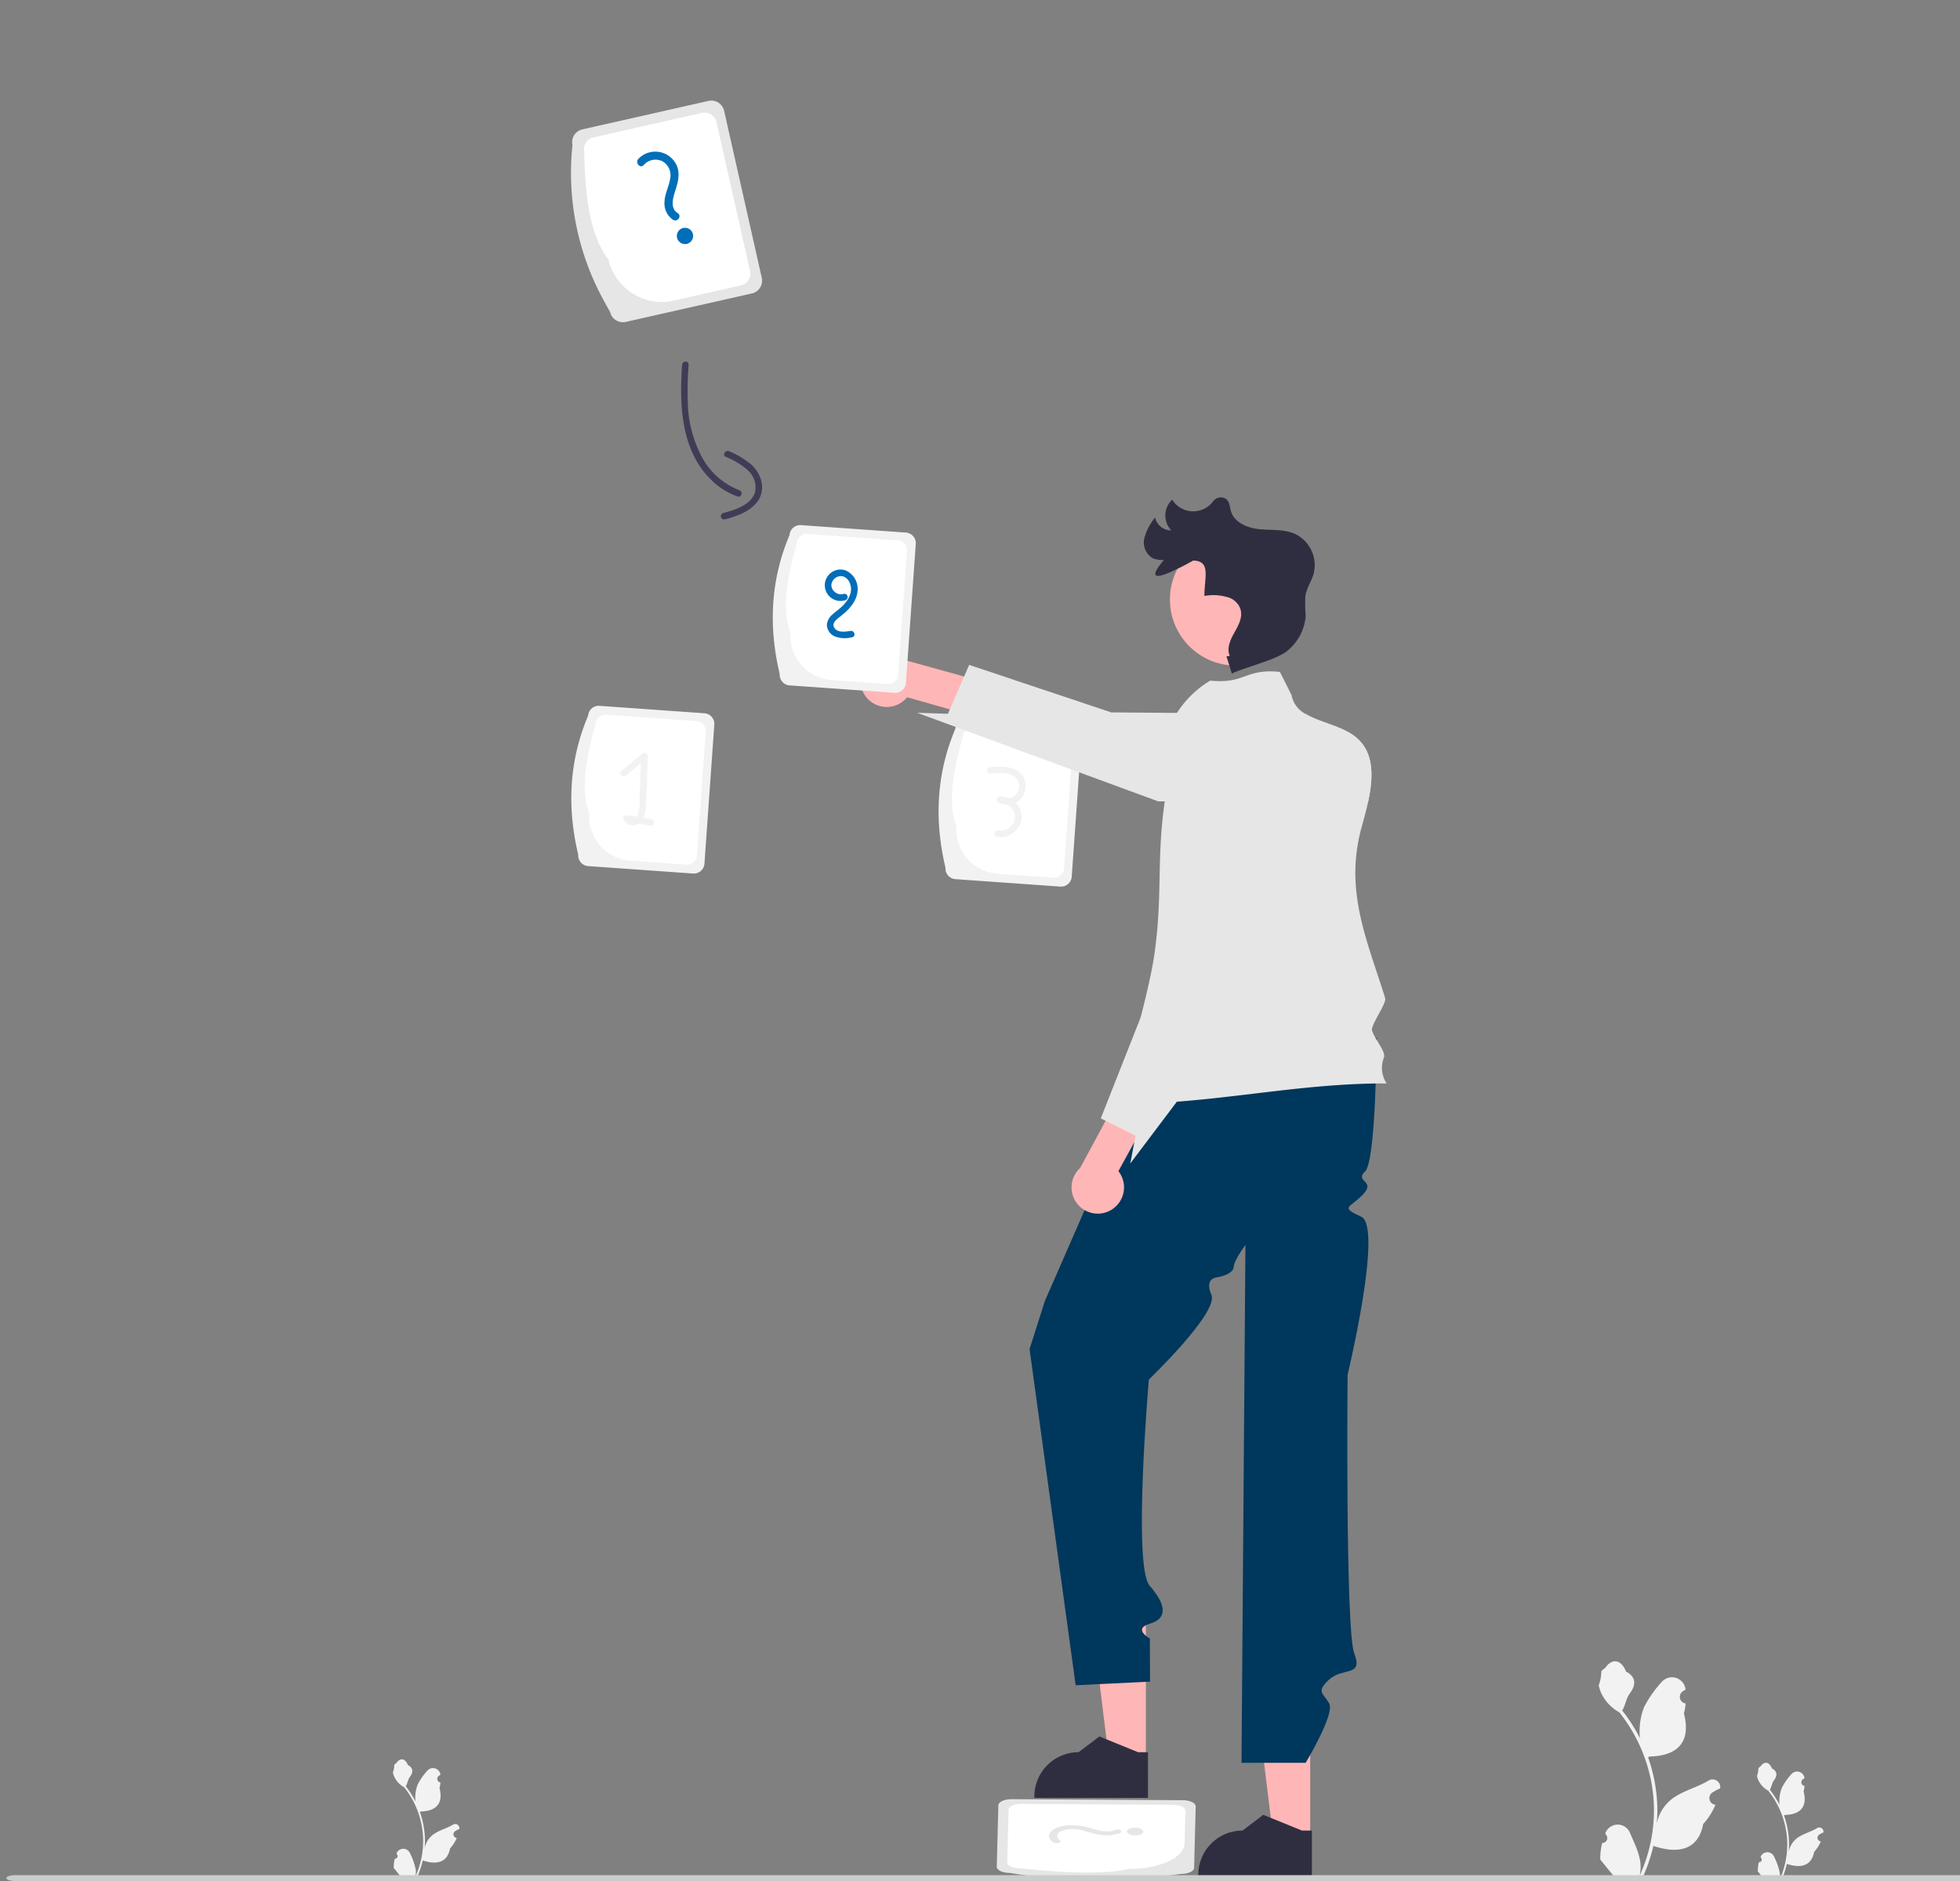 <svg xmlns="http://www.w3.org/2000/svg" xmlns:xlink="http://www.w3.org/1999/xlink" width="421" height="404" viewBox="0 0 421 404"><rect x="0" y="0" width="421" height="404" fill="#808080" stroke="none"/><defs><clipPath id="clip-path"><rect id="Rectangle_217" data-name="Rectangle 217" width="421" height="404" transform="translate(376 150)" fill="#fff"></rect></clipPath></defs><g id="_4_Illustration" data-name="#4 Illustration" transform="translate(-376 -150)" clip-path="url(#clip-path)"><g id="Group_144" data-name="Group 144" transform="translate(566.537 201.6)"><path id="Path_1628" data-name="Path 1628" d="M423.865,107.473l-6.1-27.06L415.778,71.6a2.812,2.812,0,0,0-3.364-2.12l-3,.679-24.089,5.435a2.806,2.806,0,0,0-2.12,3.356,56.9,56.9,0,0,0,6.8,33.543c.409.778.843,1.555,1.293,2.333a2.775,2.775,0,0,0,.794,1.408,2.817,2.817,0,0,0,2.562.712l3.159-.712,1.948-.442,21.985-4.96A2.807,2.807,0,0,0,423.865,107.473Z" transform="translate(-450.777 -99.407)" fill="#e6e6e6"></path><path id="Path_1629" data-name="Path 1629" d="M424.517,108.909l-5.811-25.742-1.391-6.18A2.631,2.631,0,0,0,414.171,75l-1.85.417-21.437,4.837A2.631,2.631,0,0,0,388.9,83.4c.188,9.372,1.17,17.876,5.206,23.066a11.72,11.72,0,0,0,8.038,8.619c.049.016.09.033.139.049.033.008.074.025.106.033a11.634,11.634,0,0,0,5.722.147l14.422-3.258A2.631,2.631,0,0,0,424.517,108.909Z" transform="translate(-453.95 -102.349)" fill="#fff"></path><path id="Path_1630" data-name="Path 1630" d="M417.879,101.385a3.355,3.355,0,0,1,3.926-.856,3.446,3.446,0,0,1,1.757,3.746c-.255,1.689-1.137,3.226-1.217,4.955a4.258,4.258,0,0,0,1.835,3.918c.961.584,1.951-.862.985-1.449-1.59-.966-1.055-3.088-.594-4.536.576-1.808,1.176-3.651.463-5.513a5.031,5.031,0,0,0-8.306-1.585c-.759.818.384,2.149,1.152,1.32Z" transform="translate(-470.145 -117.537)" fill="#026eb9"></path><circle id="Ellipse_275" data-name="Ellipse 275" cx="1.752" cy="1.752" r="1.752" transform="translate(-45.156 -2.68)" fill="#026eb9"></circle><path id="Path_1631" data-name="Path 1631" d="M626.294,793.375l-27.737-.166-9.036-.053c-1.553-.008-2.826.582-2.843,1.319l-.036,1.461-.3,11.713c-.023.732,1.219,1.339,2.772,1.348a117.64,117.64,0,0,0,34.205.554q1.277-.155,2.569-.34a5.247,5.247,0,0,0,1.554-.211c.767-.236,1.274-.642,1.287-1.1l.041-1.536.022-.948.278-10.69C629.083,793.986,627.839,793.382,626.294,793.375Z" transform="translate(-562.775 -458.338)" fill="#e6e6e6"></path><path id="Path_1632" data-name="Path 1632" d="M626.779,795.539l-26.388-.153-6.334-.038c-1.452-.009-2.646.543-2.664,1.231l-.023.9L591.1,807.9c-.018.688,1.144,1.255,2.6,1.264,9.16.945,17.66,1.428,23.644.138,4.356.022,8.2-1.092,10.249-2.76l.08-.059c.016-.014.041-.031.057-.046a3.652,3.652,0,0,0,1.471-2.623l.178-7.013C629.393,796.114,628.23,795.548,626.779,795.539Z" transform="translate(-565.295 -459.505)" fill="#fff"></path><path id="Path_1633" data-name="Path 1633" d="M612.349,808.356c-.809-.575-.893-1.355.078-1.906a6.376,6.376,0,0,1,4.052-.4c1.583.3,2.874.88,4.537,1.107a8.084,8.084,0,0,0,4.236-.415c.791-.379-.386-1-1.181-.614-1.308.627-3.249.147-4.55-.225a14.936,14.936,0,0,0-5.255-.821c-3.6.225-5.474,2.234-3.469,3.658.62.44,2.179.06,1.552-.386Z" transform="translate(-575.194 -464.678)" fill="#e6e6e6"></path><ellipse id="Ellipse_276" data-name="Ellipse 276" cx="1.752" cy="0.831" rx="1.752" ry="0.831" transform="translate(51.524 340.945)" fill="#e6e6e6"></ellipse><path id="Path_1634" data-name="Path 1634" d="M384.542,322.952c-2.41-10.122-2.008-20.091,2.119-29.859a2.288,2.288,0,0,1,2.441-2.118l22.55,1.6a2.288,2.288,0,0,1,2.118,2.441l-2.119,29.859a2.288,2.288,0,0,1-2.441,2.118l-22.55-1.6A2.288,2.288,0,0,1,384.542,322.952Z" transform="translate(-450.876 -190.98)" fill="#f2f2f2"></path><path id="Path_1635" data-name="Path 1635" d="M390.2,316.222c-1.929-4.988-.7-11.848,1.362-19.2a2.143,2.143,0,0,1,2.286-1.983l19.38,1.375a2.143,2.143,0,0,1,1.983,2.286l-1.885,26.57a2.143,2.143,0,0,1-2.286,1.983l-12.005-.852a9.544,9.544,0,0,1-8.835-10.184Z" transform="translate(-454.167 -193.145)" fill="#fff"></path><path id="Path_1636" data-name="Path 1636" d="M412.311,326.869l-1.776-.305a5.962,5.962,0,0,0,.465-2.029c.28-3.737.308-7.51.458-11.254a.71.71,0,0,0-1.2-.5l-4.46,3.694c-.7.576.3,1.564.992.992l3.2-2.651-.294,7.361a10.645,10.645,0,0,1-.386,3.715,1.791,1.791,0,0,1-.256.415l-1.966-.338c-.471-.081-1.07.313-.863.863a2.152,2.152,0,0,0,2.921,1.114,2.377,2.377,0,0,0,.291-.156l2.5.429C412.821,328.374,413.2,327.022,412.311,326.869Z" transform="translate(-462.858 -202.491)" fill="#f2f2f2"></path><path id="Path_1637" data-name="Path 1637" d="M559.542,328.952c-2.41-10.122-2.008-20.091,2.119-29.859a2.288,2.288,0,0,1,2.441-2.118l22.55,1.6a2.288,2.288,0,0,1,2.118,2.441l-2.119,29.859a2.288,2.288,0,0,1-2.441,2.118l-22.55-1.6a2.288,2.288,0,0,1-2.118-2.441Z" transform="translate(-546.989 -194.175)" fill="#f2f2f2"></path><path id="Path_1638" data-name="Path 1638" d="M565.2,322.222c-1.929-4.988-.7-11.848,1.362-19.2a2.143,2.143,0,0,1,2.286-1.983l19.38,1.375a2.142,2.142,0,0,1,1.983,2.286l-1.885,26.57a2.143,2.143,0,0,1-2.286,1.983l-12.005-.852A9.544,9.544,0,0,1,565.2,322.222Z" transform="translate(-550.301 -196.34)" fill="#fff"></path><path id="Path_1639" data-name="Path 1639" d="M586.376,326.669a3.952,3.952,0,0,0,.727-.441,4.025,4.025,0,0,0,1.316-4.186c-.909-3.341-4.905-3.361-7.664-2.959-.89.13-.512,1.482.373,1.353,1.859-.271,4.778-.49,5.777,1.541a2.668,2.668,0,0,1-.427,2.939,2.6,2.6,0,0,1-1.579.751,4.171,4.171,0,0,0-1.837-.343c-.65.031-1.012.976-.354,1.307a4.214,4.214,0,0,0,1.875.442,3.039,3.039,0,0,1,1.715,2.9,3.144,3.144,0,0,1-3.6,2.634c-.881-.177-1.259,1.175-.373,1.353a4.559,4.559,0,0,0,5.357-3.83,4.26,4.26,0,0,0-1.309-3.459Z" transform="translate(-558.793 -205.853)" fill="#f2f2f2"></path><path id="Path_1640" data-name="Path 1640" d="M258.775,670.6h-7.934L247.067,640h11.71Z" transform="translate(-203.181 -344.344)" fill="#ffb6b6"></path><path id="Path_1641" data-name="Path 1641" d="M627.8,777.539H603.4v-.309a9.5,9.5,0,0,1,9.5-9.5h0l4.456-3.381,8.315,3.381h2.13Z" transform="translate(-571.758 -443.003)" fill="#2f2e41"></path><path id="Path_1642" data-name="Path 1642" d="M336.775,706.6h-7.934L325.067,676h11.709Z" transform="translate(-245.888 -363.51)" fill="#ffb6b6"></path><path id="Path_1643" data-name="Path 1643" d="M705.8,813.539H681.4v-.309a9.5,9.5,0,0,1,9.5-9.5h0l4.457-3.381,8.315,3.381h2.13Z" transform="translate(-614.549 -462.169)" fill="#2f2e41"></path><path id="Path_1644" data-name="Path 1644" d="M522.6,276.8a5.643,5.643,0,0,0,8.592-.212l27.052,7.7,3.97-6.959-32.2-8.911A5.635,5.635,0,0,0,522.6,276.8Z" transform="translate(-526.878 -178.441)" fill="#ffb6b6"></path><path id="Path_1645" data-name="Path 1645" d="M638.533,425.226l-28.465,65.083L606.795,500.6l9.9,72.207,15.974-.78-.036-9.26s-3.8-2.061-.012-3.181,3.629-3.962-.032-8.152-.172-44.287-.172-44.287,15.075-14.435,13.432-18.207,1.406-3.771,1.406-3.771,3.25-.581,3.374-2.161,2.533-4.756,2.533-4.756l-.844,111.209H666.1s6.3-10.471,5.063-12.724-2.97-2.474,0-5.169,7.329-.49,5.384-5.567-1.446-59.87-1.446-59.87,7.667-31.8,2.93-33.955-2.382-1.854.415-4.812-1.947-2.688.425-4.927,2.468-28.6,2.468-28.6Z" transform="translate(-576.185 -262.457)" fill="#00375c"></path><path id="Path_1646" data-name="Path 1646" d="M705.87,363.657c-19.953-.047-37.072,4.438-57.025,4.391,1.3-9,5.843-23.1,7.142-32.1,1.828-12.657.411-20.212,2.233-32.868.182-1.239.36-2.474.538-3.713.72-5-1.005-10.007,2.09-15.291a21.588,21.588,0,0,1,7.145-6.93c7.547.767,7.416-2.637,14.964-1.87l2.5,4.975a5.731,5.731,0,0,0,3.016,4.05c3.194,1.931,8.113,2.6,11.068,5.219,3.713,3.283,3.465,8.534,2.361,13.659-.393,1.824-.893,3.629-1.365,5.326-3.8,13.676,1.057,24.11,5.019,36.8.376,1.2-3.182,5.855-2.806,7.014.639,1.964,2.928,4.408,2.564,5.735A6.056,6.056,0,0,0,705.87,363.657Z" transform="translate(-598.572 -182.566)" fill="#e6e6e6"></path><path id="Path_1647" data-name="Path 1647" d="M652,301.59l-43.68-.1-1.4,0-51.8-19.032,6.629.225,3.077-7.094,1.482-3.409,30.531,10.2,14.112.108,26.607.2c.341,0,.678.014,1.015.028,3.194,1.931,8.113,2.6,11.068,5.219C653.353,291.214,653.1,296.465,652,301.59Z" transform="translate(-548.674 -180.975)" fill="#e6e6e6"></path><circle id="Ellipse_277" data-name="Ellipse 277" cx="14.194" cy="14.194" r="14.194" transform="translate(60.755 62.966)" fill="#ffb6b6"></circle><path id="Path_1648" data-name="Path 1648" d="M673.993,229.379l1.156,3.7c2.564-1.266,9.838-3.022,11.973-4.924a10.76,10.76,0,0,0,3.887-7.384,33.864,33.864,0,0,1-.06-4.421c.277-1.645,1.293-3.072,1.758-4.674a7.456,7.456,0,0,0-4.022-8.607c-2.353-1.034-5.043-.744-7.6-.994s-5.411-1.407-6.131-3.874c-.269-.922-.238-2.01-1.062-2.614a2.016,2.016,0,0,0-2.67.386q-.057.065-.109.13a5.318,5.318,0,0,1-8.382.178q-.209-.269-.4-.55a4.652,4.652,0,0,0-.184,6.609,3.588,3.588,0,0,1-3.491-2.753,11.53,11.53,0,0,0-2.3,4.4,3.94,3.94,0,0,0,1.774,4.307,5.765,5.765,0,0,0,2.417.4c-3.881,4.59-1.552,4.458,6.307.12,3.9.074,2.359,3.7,2.409,7.6h0a10.657,10.657,0,0,1,5.46.424,4.191,4.191,0,0,1,1.948,1.673c1.147,1.97.009,4.017-1,5.808-.862,1.531-1.679,3.376-.964,4.981" transform="translate(-601.09 -140.017)" fill="#2f2e41"></path><path id="Path_1649" data-name="Path 1649" d="M629.415,478.885a5.643,5.643,0,0,0,1.71-8.423l13.541-24.652-5.9-5.422-15.869,29.4a5.635,5.635,0,0,0,6.516,9.1Z" transform="translate(-581.431 -270.528)" fill="#ffb6b6"></path><path id="Path_1650" data-name="Path 1650" d="M670.163,276.177l-3.156,56.544L651.8,368.255l-9.9,13.126,1.125-5.948-6.823-3.413-.641-.318,9.081-23,2.74-6.939,1.277-20.888,1.207-19.752a24.612,24.612,0,0,1,9.044-17.6l7.575-6.154Z" transform="translate(-589.653 -183.105)" fill="#e6e6e6"></path><path id="Path_1651" data-name="Path 1651" d="M480.542,239.952c-2.41-10.122-2.008-20.091,2.119-29.859a2.288,2.288,0,0,1,2.441-2.118l22.55,1.6a2.288,2.288,0,0,1,2.118,2.441l-2.119,29.859a2.288,2.288,0,0,1-2.441,2.118l-22.55-1.6A2.288,2.288,0,0,1,480.542,239.952Z" transform="translate(-503.602 -146.792)" fill="#f2f2f2"></path><path id="Path_1652" data-name="Path 1652" d="M486.2,233.222c-1.929-4.988-.7-11.848,1.362-19.2a2.142,2.142,0,0,1,2.286-1.983l19.38,1.375a2.142,2.142,0,0,1,1.983,2.286l-1.885,26.57a2.143,2.143,0,0,1-2.286,1.983l-12.005-.852A9.544,9.544,0,0,1,486.2,233.222Z" transform="translate(-506.95 -148.957)" fill="#fff"></path><path id="Path_1653" data-name="Path 1653" d="M507.731,228.559a3.375,3.375,0,1,0-.043,6.422.7.7,0,0,0-.373-1.353c-1.576.46-3.257-1.242-2.351-2.763a2.072,2.072,0,0,1,2.117-1.036,2.346,2.346,0,0,1,1.564,1.419c.773,1.743-.146,3.512-1.364,4.778-.695.722-1.51,1.284-2.258,1.942a3.265,3.265,0,0,0-1.284,2.317,2.8,2.8,0,0,0,1.6,2.423,6.112,6.112,0,0,0,3.829.215c.889-.143.512-1.5-.373-1.353-1.113.179-2.779.45-3.484-.71-.6-.994.64-1.866,1.318-2.395,1.7-1.328,3.426-3.044,3.682-5.3A4.34,4.34,0,0,0,507.731,228.559Z" transform="translate(-516.666 -157.666)" fill="#026eb9"></path><path id="Path_1654" data-name="Path 1654" d="M762.037,768.846a1.061,1.061,0,0,0,.769-1.839l-.073-.289.029-.069a2.85,2.85,0,0,1,5.257.019c.86,2.071,1.954,4.145,2.224,6.334a8.431,8.431,0,0,1-.148,2.9,33.8,33.8,0,0,0,3.075-14.038,32.62,32.62,0,0,0-.2-3.64q-.168-1.486-.465-2.951a34.192,34.192,0,0,0-6.781-14.491,9.1,9.1,0,0,1-3.784-3.926,6.94,6.94,0,0,1-.631-1.9,8.563,8.563,0,0,0,.556-2.954c.257-.39.716-.583,1-.964,1.395-1.891,3.316-1.561,4.319,1.009,2.143,1.082,2.163,2.875.849,4.6-.837,1.1-.951,2.582-1.685,3.757.076.1.154.19.23.287a34.417,34.417,0,0,1,3.592,5.69,14.306,14.306,0,0,1,.854-6.645,23.961,23.961,0,0,1,3.7-5.338,2.936,2.936,0,0,1,5.23,1.442l.008.075q-.3.169-.589.36a1.439,1.439,0,0,0,.58,2.62l.029,0a14.323,14.323,0,0,1-.378,2.141c1.731,6.694-2.006,9.132-7.342,9.242-.118.06-.233.121-.35.178a35.127,35.127,0,0,1,1.891,8.9,33.328,33.328,0,0,1-.024,5.379l.009-.063a8.8,8.8,0,0,1,3.005-5.083c2.313-1.9,5.58-2.6,8.075-4.126a1.652,1.652,0,0,1,2.53,1.607l-.01.067a9.649,9.649,0,0,0-1.084.522q-.3.169-.589.36a1.439,1.439,0,0,0,.58,2.619l.029,0,.06.009a14.333,14.333,0,0,1-2.637,4.129c-1.082,5.844-5.731,6.4-10.7,4.7h0a35.112,35.112,0,0,1-2.359,6.886h-8.427c-.03-.094-.057-.19-.085-.284a9.578,9.578,0,0,0,2.332-.139c-.625-.767-1.25-1.541-1.876-2.308a.565.565,0,0,1-.039-.045c-.317-.393-.637-.782-.954-1.175h0a14.025,14.025,0,0,1,.411-3.572Z" transform="translate(-608.445 -424.627)" fill="#f2f2f2"></path><path id="Path_2254" data-name="Path 2254" d="M761.707,751.2a.581.581,0,0,0,.421-1.007l-.04-.158L762.1,750a1.561,1.561,0,0,1,2.879.011,13.855,13.855,0,0,1,1.218,3.469,4.616,4.616,0,0,1-.081,1.588,18.51,18.51,0,0,0,1.684-7.688,17.856,17.856,0,0,0-.111-1.993q-.092-.814-.255-1.616a18.725,18.725,0,0,0-3.713-7.936,4.983,4.983,0,0,1-2.072-2.15,3.8,3.8,0,0,1-.346-1.039,4.688,4.688,0,0,0,.3-1.618c.141-.213.392-.319.546-.528.764-1.035,1.816-.855,2.365.552,1.173.592,1.185,1.574.465,2.519-.458.6-.521,1.414-.923,2.058.041.053.084.1.126.157a18.848,18.848,0,0,1,1.967,3.116,7.834,7.834,0,0,1,.468-3.639,13.123,13.123,0,0,1,2.026-2.923,1.608,1.608,0,0,1,2.864.79l0,.041q-.165.093-.322.2a.788.788,0,0,0,.318,1.435l.016,0a7.841,7.841,0,0,1-.207,1.173c.948,3.666-1.1,5-4.021,5.061-.064.033-.127.066-.192.1a19.235,19.235,0,0,1,1.035,4.873,18.25,18.25,0,0,1-.013,2.946l0-.035a4.821,4.821,0,0,1,1.646-2.784c1.266-1.04,3.056-1.423,4.422-2.26a.9.9,0,0,1,1.386.88l-.006.037a5.284,5.284,0,0,0-.594.286q-.165.093-.322.2a.788.788,0,0,0,.318,1.434l.016,0,.033,0a7.849,7.849,0,0,1-1.444,2.261c-.593,3.2-3.138,3.5-5.862,2.572h0a19.228,19.228,0,0,1-1.292,3.771h-4.615c-.016-.051-.031-.1-.046-.155a5.242,5.242,0,0,0,1.277-.076c-.342-.42-.685-.844-1.027-1.264L762,753.8c-.174-.215-.349-.428-.523-.643h0a7.685,7.685,0,0,1,.225-1.956Z" transform="translate(-867.445 -403.577)" fill="#f2f2f2"></path><path id="Path_2322" data-name="Path 2322" d="M761.707,751.2a.581.581,0,0,0,.421-1.007l-.04-.158L762.1,750a1.561,1.561,0,0,1,2.879.011,13.855,13.855,0,0,1,1.218,3.469,4.616,4.616,0,0,1-.081,1.588,18.51,18.51,0,0,0,1.684-7.688,17.856,17.856,0,0,0-.111-1.993q-.092-.814-.255-1.616a18.725,18.725,0,0,0-3.713-7.936,4.983,4.983,0,0,1-2.072-2.15,3.8,3.8,0,0,1-.346-1.039,4.688,4.688,0,0,0,.3-1.618c.141-.213.392-.319.546-.528.764-1.035,1.816-.855,2.365.552,1.173.592,1.185,1.574.465,2.519-.458.6-.521,1.414-.923,2.058.041.053.084.1.126.157a18.848,18.848,0,0,1,1.967,3.116,7.834,7.834,0,0,1,.468-3.639,13.123,13.123,0,0,1,2.026-2.923,1.608,1.608,0,0,1,2.864.79l0,.041q-.165.093-.322.2a.788.788,0,0,0,.318,1.435l.016,0a7.841,7.841,0,0,1-.207,1.173c.948,3.666-1.1,5-4.021,5.061-.064.033-.127.066-.192.1a19.235,19.235,0,0,1,1.035,4.873,18.25,18.25,0,0,1-.013,2.946l0-.035a4.821,4.821,0,0,1,1.646-2.784c1.266-1.04,3.056-1.423,4.422-2.26a.9.9,0,0,1,1.386.88l-.006.037a5.284,5.284,0,0,0-.594.286q-.165.093-.322.2a.788.788,0,0,0,.318,1.434l.016,0,.033,0a7.849,7.849,0,0,1-1.444,2.261c-.593,3.2-3.138,3.5-5.862,2.572h0a19.228,19.228,0,0,1-1.292,3.771h-4.615c-.016-.051-.031-.1-.046-.155a5.242,5.242,0,0,0,1.277-.076c-.342-.42-.685-.844-1.027-1.264L762,753.8c-.174-.215-.349-.428-.523-.643h0a7.685,7.685,0,0,1,.225-1.956Z" transform="translate(-574.445 -402.836)" fill="#f2f2f2"></path><path id="Path_1655" data-name="Path 1655" d="M561.319,828.845c0,.168.2.329.572.448a4.714,4.714,0,0,0,1.387.185H980.36c1.082,0,1.959-.283,1.959-.633s-.877-.633-1.959-.633H563.278a4.721,4.721,0,0,0-1.387.185C561.523,828.516,561.317,828.677,561.319,828.845Z" transform="translate(-750.49 -477.078)" fill="#ccc"></path><path id="Path_1656" data-name="Path 1656" d="M433.576,171.172c-.585,8.648-.3,18.462,6.409,24.878a15.365,15.365,0,0,0,5.51,3.415c.853.3,1.22-1.054.373-1.353a15.4,15.4,0,0,1-7.969-7.01,26.121,26.121,0,0,1-3.1-12.072,71.609,71.609,0,0,1,.185-7.857c.061-.9-1.342-.9-1.4,0Z" transform="translate(-477.604 -144.432)" fill="#3f3d56"></path><path id="Path_1657" data-name="Path 1657" d="M454.978,212.8a15.967,15.967,0,0,1,4.724,2.874,4.889,4.889,0,0,1,1.553,4.657c-.8,2.8-4.353,3.861-6.831,4.53a.7.7,0,0,0,.373,1.353c2.493-.673,5.288-1.612,6.917-3.746,1.927-2.525,1.012-5.854-1.152-7.914a17.585,17.585,0,0,0-4.875-2.964C454.872,211.209,454.159,212.418,454.978,212.8Z" transform="translate(-489.609 -166.269)" fill="#3f3d56"></path></g></g></svg>